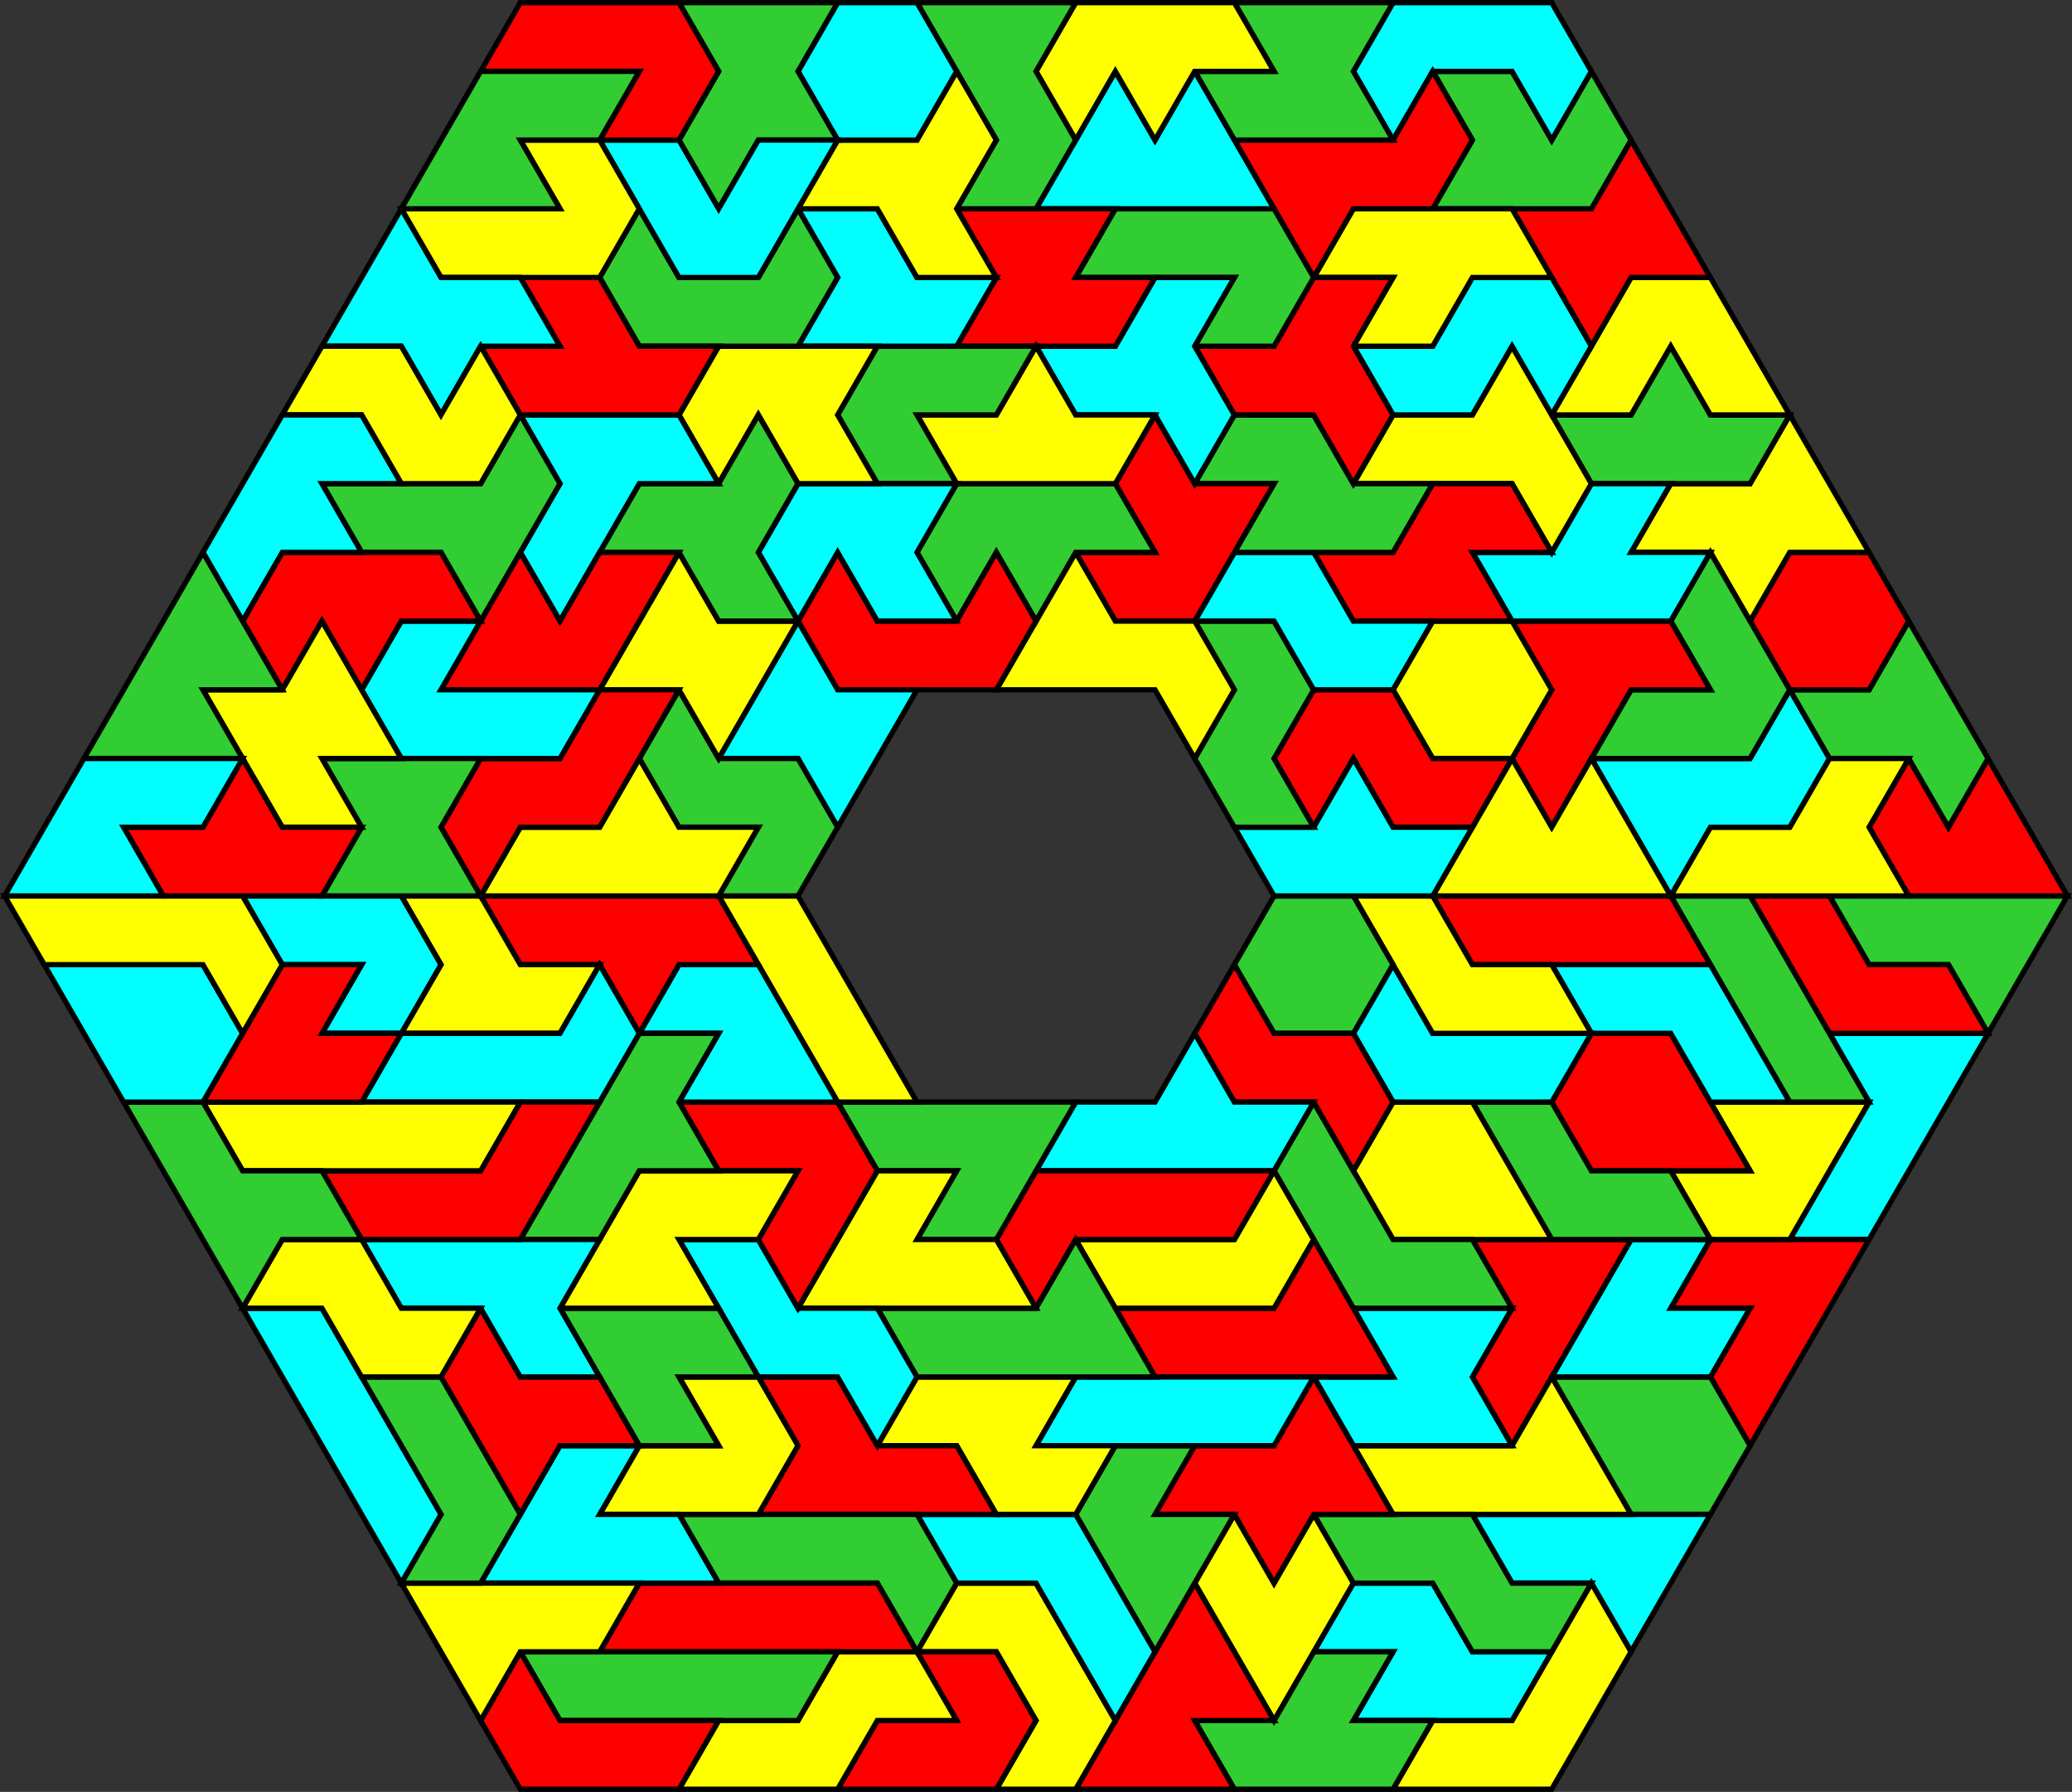 <?xml version="1.0" encoding="UTF-8" standalone="no"?>
<svg
   xmlns:dc="http://purl.org/dc/elements/1.1/"
   xmlns:cc="http://creativecommons.org/ns#"
   xmlns:rdf="http://www.w3.org/1999/02/22-rdf-syntax-ns#"
   xmlns:svg="http://www.w3.org/2000/svg"
   xmlns="http://www.w3.org/2000/svg"
   xmlns:sodipodi="http://sodipodi.sourceforge.net/DTD/sodipodi-0.dtd"
   xmlns:inkscape="http://www.inkscape.org/namespaces/inkscape"
   inkscape:version="1.0 (4035a4fb49, 2020-05-01)"
   sodipodi:docname="67ds4hexring13-3.svg"
   id="svg294"
   version="1.1"
   height="338.75"
   width="391.732">
  <rect width="100%" height="100%" fill="#333333" stroke="none"/>
  <sodipodi:namedview
     inkscape:current-layer="svg294"
     inkscape:window-maximized="0"
     inkscape:window-y="0"
     inkscape:window-x="0"
     inkscape:cy="451.8593"
     inkscape:cx="255.86604"
     inkscape:zoom="0.10375"
     showgrid="false"
     id="namedview296"
     inkscape:window-height="480"
     inkscape:window-width="815"
     inkscape:pageshadow="2"
     inkscape:pageopacity="0"
     guidetolerance="10"
     gridtolerance="10"
     objecttolerance="10"
     borderopacity="1"
     bordercolor="#666666"
     pagecolor="#ffffff" />
  <defs
     id="defs4">
    <style
       id="style2"
       type="text/css"><![CDATA[ path {fill:none; stroke:black } line {stroke:black} ]]></style>
  </defs>
  <polygon
     transform="matrix(0.5,0,0,0.5,-24.134,-15.995)"
     id="polygon6"
     stroke-width="2"
     stroke="#000000"
     fill="#32cd32"
     points="830,370.74 815,396.72 800,422.7 785,396.72 755,396.72 740,370.74 770,370.74 800,370.74 " />
  <polygon
     transform="matrix(0.5,0,0,0.5,-24.134,-15.995)"
     id="polygon8"
     stroke-width="2"
     stroke="#000000"
     fill="#00ffff"
     points="785,448.68 770,474.66 755,500.64 725,500.64 740,474.66 755,448.68 740,422.7 770,422.7 800,422.7 " />
  <polygon
     transform="matrix(0.5,0,0,0.5,-24.134,-15.995)"
     id="polygon10"
     stroke-width="2"
     stroke="#000000"
     fill="#ff0000"
     points="785,396.72 800,422.7 770,422.7 740,422.7 725,396.72 710,370.74 740,370.74 755,396.72 " />
  <polygon
     transform="matrix(0.5,0,0,0.5,-24.134,-15.995)"
     id="polygon12"
     stroke-width="2"
     stroke="#000000"
     fill="#ff0000"
     points="740,526.62 725,552.61 710,578.59 695,552.61 710,526.62 680,526.62 695,500.64 725,500.64 755,500.64 " />
  <polygon
     transform="matrix(0.5,0,0,0.5,-24.134,-15.995)"
     id="polygon14"
     stroke-width="2"
     stroke="#000000"
     fill="#ffff00"
     points="740,474.66 725,500.64 695,500.64 680,474.66 710,474.66 695,448.68 725,448.68 755,448.68 " />
  <polygon
     transform="matrix(0.5,0,0,0.5,-24.134,-15.995)"
     id="polygon16"
     stroke-width="2"
     stroke="#000000"
     fill="#32cd32"
     points="740,422.7 755,448.68 725,448.68 710,422.7 695,396.72 680,370.74 710,370.74 725,396.72 " />
  <polygon
     transform="matrix(0.5,0,0,0.5,-24.134,-15.995)"
     id="polygon18"
     stroke-width="2"
     stroke="#000000"
     fill="#32cd32"
     points="710,578.59 695,604.57 665,604.57 650,578.59 635,552.61 665,552.61 695,552.61 " />
  <polygon
     transform="matrix(0.5,0,0,0.5,-24.134,-15.995)"
     id="polygon20"
     stroke-width="2"
     stroke="#000000"
     fill="#00ffff"
     points="710,526.62 695,552.61 665,552.61 635,552.61 650,526.62 665,500.64 695,500.64 680,526.62 " />
  <polygon
     transform="matrix(0.5,0,0,0.5,-24.134,-15.995)"
     id="polygon22"
     stroke-width="2"
     stroke="#000000"
     fill="#ff0000"
     points="710,474.66 680,474.66 650,474.66 635,448.68 650,422.7 680,422.7 695,448.68 " />
  <polygon
     transform="matrix(0.5,0,0,0.5,-24.134,-15.995)"
     id="polygon24"
     stroke-width="2"
     stroke="#000000"
     fill="#00ffff"
     points="710,422.7 725,448.68 695,448.68 680,422.7 650,422.7 635,396.72 665,396.72 695,396.72 " />
  <polygon
     transform="matrix(0.5,0,0,0.5,-24.134,-15.995)"
     id="polygon26"
     stroke-width="2"
     stroke="#000000"
     fill="#00ffff"
     points="695,604.57 680,630.55 665,656.53 650,630.55 620,630.55 605,604.57 635,604.57 665,604.57 " />
  <polygon
     transform="matrix(0.5,0,0,0.5,-24.134,-15.995)"
     id="polygon28"
     stroke-width="2"
     stroke="#000000"
     fill="#ff0000"
     points="650,526.62 635,552.61 620,578.59 605,552.61 620,526.62 605,500.64 635,500.64 665,500.64 " />
  <polygon
     transform="matrix(0.5,0,0,0.5,-24.134,-15.995)"
     id="polygon30"
     stroke-width="2"
     stroke="#000000"
     fill="#32cd32"
     points="680,474.66 695,500.64 665,500.64 635,500.64 620,474.66 605,448.68 635,448.68 650,474.66 " />
  <polygon
     transform="matrix(0.5,0,0,0.5,-24.134,-15.995)"
     id="polygon32"
     stroke-width="2"
     stroke="#000000"
     fill="#ff0000"
     points="680,370.74 695,396.72 665,396.72 635,396.72 605,396.72 590,370.74 620,370.74 650,370.74 " />
  <polygon
     transform="matrix(0.5,0,0,0.5,-24.134,-15.995)"
     id="polygon34"
     stroke-width="2"
     stroke="#000000"
     fill="#ffff00"
     points="635,708.49 605,708.49 575,708.49 590,682.51 620,682.51 635,656.53 650,630.55 665,656.53 650,682.51 " />
  <polygon
     transform="matrix(0.5,0,0,0.5,-24.134,-15.995)"
     id="polygon36"
     stroke-width="2"
     stroke="#000000"
     fill="#ffff00"
     points="635,604.57 605,604.57 575,604.57 560,578.59 590,578.59 620,578.59 635,552.61 650,578.59 665,604.57 " />
  <polygon
     transform="matrix(0.5,0,0,0.5,-24.134,-15.995)"
     id="polygon38"
     stroke-width="2"
     stroke="#000000"
     fill="#ffff00"
     points="635,500.64 605,500.64 575,500.64 560,474.66 575,448.68 605,448.68 620,474.66 " />
  <polygon
     transform="matrix(0.5,0,0,0.5,-24.134,-15.995)"
     id="polygon40"
     stroke-width="2"
     stroke="#000000"
     fill="#00ffff"
     points="650,422.7 635,448.68 605,448.68 575,448.68 560,422.7 575,396.72 590,422.7 620,422.7 " />
  <polygon
     transform="matrix(0.5,0,0,0.5,-24.134,-15.995)"
     id="polygon42"
     stroke-width="2"
     stroke="#000000"
     fill="#ffff00"
     points="635,396.72 650,422.7 620,422.7 590,422.7 575,396.72 560,370.74 590,370.74 605,396.72 " />
  <polygon
     transform="matrix(0.5,0,0,0.5,-24.134,-15.995)"
     id="polygon44"
     stroke-width="2"
     stroke="#000000"
     fill="#00ffff"
     points="635,656.53 620,682.51 590,682.51 560,682.51 575,656.53 545,656.53 560,630.55 590,630.55 605,656.53 " />
  <polygon
     transform="matrix(0.5,0,0,0.5,-24.134,-15.995)"
     id="polygon46"
     stroke-width="2"
     stroke="#000000"
     fill="#32cd32"
     points="620,630.55 650,630.55 635,656.53 605,656.53 590,630.55 560,630.55 545,604.57 575,604.57 605,604.57 " />
  <polygon
     transform="matrix(0.5,0,0,0.5,-24.134,-15.995)"
     id="polygon48"
     stroke-width="2"
     stroke="#000000"
     fill="#00ffff"
     points="605,552.61 620,578.59 590,578.59 560,578.59 545,552.61 575,552.61 560,526.62 590,526.62 620,526.62 " />
  <polygon
     transform="matrix(0.5,0,0,0.5,-24.134,-15.995)"
     id="polygon50"
     stroke-width="2"
     stroke="#000000"
     fill="#32cd32"
     points="605,500.64 620,526.62 590,526.62 560,526.62 545,500.64 530,474.66 545,448.68 560,474.66 575,500.64 " />
  <polygon
     transform="matrix(0.5,0,0,0.5,-24.134,-15.995)"
     id="polygon52"
     stroke-width="2"
     stroke="#000000"
     fill="#32cd32"
     points="560,422.7 530,422.7 515,396.72 530,370.74 560,370.74 575,396.72 " />
  <polygon
     transform="matrix(0.5,0,0,0.5,-24.134,-15.995)"
     id="polygon54"
     stroke-width="2"
     stroke="#000000"
     fill="#32cd32"
     points="590,682.51 575,708.49 545,708.49 515,708.49 500,682.51 530,682.51 545,656.53 575,656.53 560,682.51 " />
  <polygon
     transform="matrix(0.5,0,0,0.5,-24.134,-15.995)"
     id="polygon56"
     stroke-width="2"
     stroke="#000000"
     fill="#ffff00"
     points="560,630.55 545,656.53 530,682.51 515,656.53 500,630.55 515,604.57 530,630.55 545,604.57 " />
  <polygon
     transform="matrix(0.5,0,0,0.5,-24.134,-15.995)"
     id="polygon58"
     stroke-width="2"
     stroke="#000000"
     fill="#ff0000"
     points="575,448.68 560,474.66 545,448.68 515,448.68 500,422.7 515,396.72 530,422.7 560,422.7 " />
  <polygon
     transform="matrix(0.5,0,0,0.5,-24.134,-15.995)"
     id="polygon60"
     stroke-width="2"
     stroke="#000000"
     fill="#ff0000"
     points="545,604.57 530,630.55 515,604.57 485,604.57 500,578.59 530,578.59 545,552.61 560,578.59 575,604.57 " />
  <polygon
     transform="matrix(0.5,0,0,0.5,-24.134,-15.995)"
     id="polygon62"
     stroke-width="2"
     stroke="#000000"
     fill="#ff0000"
     points="545,552.61 515,552.61 485,552.61 470,526.62 500,526.62 530,526.62 545,500.64 560,526.62 575,552.61 " />
  <polygon
     transform="matrix(0.5,0,0,0.5,-24.134,-15.995)"
     id="polygon64"
     stroke-width="2"
     stroke="#000000"
     fill="#ff0000"
     points="500,682.51 515,708.49 485,708.49 455,708.49 470,682.51 485,656.53 500,630.55 515,656.53 530,682.51 " />
  <polygon
     transform="matrix(0.5,0,0,0.5,-24.134,-15.995)"
     id="polygon66"
     stroke-width="2"
     stroke="#000000"
     fill="#32cd32"
     points="515,604.57 500,630.55 485,656.53 470,630.55 455,604.57 470,578.59 500,578.59 485,604.57 " />
  <polygon
     transform="matrix(0.5,0,0,0.5,-24.134,-15.995)"
     id="polygon68"
     stroke-width="2"
     stroke="#000000"
     fill="#ffff00"
     points="500,526.62 470,526.62 455,500.64 485,500.64 515,500.64 530,474.66 545,500.64 530,526.62 " />
  <polygon
     transform="matrix(0.5,0,0,0.5,-24.134,-15.995)"
     id="polygon70"
     stroke-width="2"
     stroke="#000000"
     fill="#00ffff"
     points="545,552.61 530,578.59 500,578.59 470,578.59 440,578.59 455,552.61 485,552.61 515,552.61 " />
  <polygon
     transform="matrix(0.5,0,0,0.5,-24.134,-15.995)"
     id="polygon72"
     stroke-width="2"
     stroke="#000000"
     fill="#00ffff"
     points="530,474.66 500,474.66 470,474.66 440,474.66 455,448.68 485,448.68 500,422.7 515,448.68 545,448.68 " />
  <polygon
     transform="matrix(0.5,0,0,0.5,-24.134,-15.995)"
     id="polygon74"
     stroke-width="2"
     stroke="#000000"
     fill="#ff0000"
     points="530,474.66 515,500.64 485,500.64 455,500.64 440,526.62 425,500.64 440,474.66 470,474.66 500,474.66 " />
  <polygon
     transform="matrix(0.5,0,0,0.5,-24.134,-15.995)"
     id="polygon76"
     stroke-width="2"
     stroke="#000000"
     fill="#ffff00"
     points="470,682.51 455,708.49 425,708.49 440,682.51 425,656.53 395,656.53 410,630.55 440,630.55 455,656.53 " />
  <polygon
     transform="matrix(0.5,0,0,0.5,-24.134,-15.995)"
     id="polygon78"
     stroke-width="2"
     stroke="#000000"
     fill="#00ffff"
     points="470,630.55 485,656.53 470,682.51 455,656.53 440,630.55 410,630.55 395,604.57 425,604.57 455,604.57 " />
  <polygon
     transform="matrix(0.5,0,0,0.5,-24.134,-15.995)"
     id="polygon80"
     stroke-width="2"
     stroke="#000000"
     fill="#ffff00"
     points="440,578.59 470,578.59 455,604.57 425,604.57 410,578.59 380,578.59 395,552.61 425,552.61 455,552.61 " />
  <polygon
     transform="matrix(0.5,0,0,0.5,-24.134,-15.995)"
     id="polygon82"
     stroke-width="2"
     stroke="#000000"
     fill="#32cd32"
     points="455,552.61 425,552.61 395,552.61 380,526.62 410,526.62 440,526.62 455,500.64 470,526.62 485,552.61 " />
  <polygon
     transform="matrix(0.5,0,0,0.5,-24.134,-15.995)"
     id="polygon84"
     stroke-width="2"
     stroke="#000000"
     fill="#ff0000"
     points="425,708.49 395,708.49 365,708.49 380,682.51 410,682.51 395,656.53 425,656.53 440,682.51 " />
  <polygon
     transform="matrix(0.5,0,0,0.5,-24.134,-15.995)"
     id="polygon86"
     stroke-width="2"
     stroke="#000000"
     fill="#32cd32"
     points="455,448.68 440,474.66 425,500.64 395,500.64 410,474.66 380,474.66 365,448.68 395,448.68 425,448.68 " />
  <polygon
     transform="matrix(0.5,0,0,0.5,-24.134,-15.995)"
     id="polygon88"
     stroke-width="2"
     stroke="#000000"
     fill="#ffff00"
     points="425,500.64 440,526.62 410,526.62 380,526.62 350,526.62 365,500.64 380,474.66 410,474.66 395,500.64 " />
  <polygon
     transform="matrix(0.5,0,0,0.5,-24.134,-15.995)"
     id="polygon90"
     stroke-width="2"
     stroke="#000000"
     fill="#ff0000"
     points="410,578.59 425,604.57 395,604.57 365,604.57 335,604.57 350,578.59 335,552.61 365,552.61 380,578.59 " />
  <polygon
     transform="matrix(0.5,0,0,0.5,-24.134,-15.995)"
     id="polygon92"
     stroke-width="2"
     stroke="#000000"
     fill="#ffff00"
     points="380,422.7 395,448.68 365,448.68 350,422.7 335,396.72 320,370.74 350,370.74 365,396.72 " />
  <polygon
     transform="matrix(0.5,0,0,0.5,-24.134,-15.995)"
     id="polygon94"
     stroke-width="2"
     stroke="#000000"
     fill="#ffff00"
     points="380,682.51 365,708.49 335,708.49 305,708.49 320,682.51 350,682.51 365,656.53 395,656.53 410,682.51 " />
  <polygon
     transform="matrix(0.5,0,0,0.5,-24.134,-15.995)"
     id="polygon96"
     stroke-width="2"
     stroke="#000000"
     fill="#32cd32"
     points="395,604.57 410,630.55 395,656.53 380,630.55 350,630.55 320,630.55 305,604.57 335,604.57 365,604.57 " />
  <polygon
     transform="matrix(0.5,0,0,0.5,-24.134,-15.995)"
     id="polygon98"
     stroke-width="2"
     stroke="#000000"
     fill="#00ffff"
     points="380,526.62 395,552.61 380,578.59 365,552.61 335,552.61 320,526.62 305,500.64 335,500.64 350,526.62 " />
  <polygon
     transform="matrix(0.5,0,0,0.5,-24.134,-15.995)"
     id="polygon100"
     stroke-width="2"
     stroke="#000000"
     fill="#ff0000"
     points="380,474.66 365,500.64 350,526.62 335,500.64 350,474.66 320,474.66 305,448.68 335,448.68 365,448.68 " />
  <polygon
     transform="matrix(0.5,0,0,0.5,-24.134,-15.995)"
     id="polygon102"
     stroke-width="2"
     stroke="#000000"
     fill="#00ffff"
     points="365,448.68 335,448.68 305,448.68 320,422.7 290,422.7 305,396.72 335,396.72 350,422.7 " />
  <polygon
     transform="matrix(0.5,0,0,0.5,-24.134,-15.995)"
     id="polygon104"
     stroke-width="2"
     stroke="#000000"
     fill="#ff0000"
     points="380,630.55 395,656.53 365,656.53 335,656.53 305,656.53 275,656.53 290,630.55 320,630.55 350,630.55 " />
  <polygon
     transform="matrix(0.5,0,0,0.5,-24.134,-15.995)"
     id="polygon106"
     stroke-width="2"
     stroke="#000000"
     fill="#ffff00"
     points="335,604.57 305,604.57 275,604.57 290,578.59 320,578.59 305,552.61 335,552.61 350,578.59 " />
  <polygon
     transform="matrix(0.5,0,0,0.5,-24.134,-15.995)"
     id="polygon108"
     stroke-width="2"
     stroke="#000000"
     fill="#32cd32"
     points="335,552.61 305,552.61 320,578.59 290,578.59 275,552.61 260,526.62 290,526.62 320,526.62 " />
  <polygon
     transform="matrix(0.5,0,0,0.5,-24.134,-15.995)"
     id="polygon110"
     stroke-width="2"
     stroke="#000000"
     fill="#ffff00"
     points="335,500.64 305,500.64 320,526.62 290,526.62 260,526.62 275,500.64 290,474.66 320,474.66 350,474.66 " />
  <polygon
     transform="matrix(0.5,0,0,0.5,-24.134,-15.995)"
     id="polygon112"
     stroke-width="2"
     stroke="#000000"
     fill="#32cd32"
     points="335,656.53 365,656.53 350,682.51 320,682.51 290,682.51 260,682.51 245,656.53 275,656.53 305,656.53 " />
  <polygon
     transform="matrix(0.5,0,0,0.5,-24.134,-15.995)"
     id="polygon114"
     stroke-width="2"
     stroke="#000000"
     fill="#32cd32"
     points="320,474.66 290,474.66 275,500.64 245,500.64 260,474.66 275,448.68 290,422.7 320,422.7 305,448.68 " />
  <polygon
     transform="matrix(0.5,0,0,0.5,-24.134,-15.995)"
     id="polygon116"
     stroke-width="2"
     stroke="#000000"
     fill="#ff0000"
     points="320,682.51 305,708.49 275,708.49 245,708.49 230,682.51 245,656.53 260,682.51 290,682.51 " />
  <polygon
     transform="matrix(0.5,0,0,0.5,-24.134,-15.995)"
     id="polygon118"
     stroke-width="2"
     stroke="#000000"
     fill="#00ffff"
     points="305,604.57 320,630.55 290,630.55 260,630.55 230,630.55 245,604.57 260,578.59 290,578.59 275,604.57 " />
  <polygon
     transform="matrix(0.5,0,0,0.5,-24.134,-15.995)"
     id="polygon120"
     stroke-width="2"
     stroke="#000000"
     fill="#ff0000"
     points="320,370.74 335,396.72 305,396.72 290,422.7 275,396.72 245,396.72 230,370.74 260,370.74 290,370.74 " />
  <polygon
     transform="matrix(0.5,0,0,0.5,-24.134,-15.995)"
     id="polygon122"
     stroke-width="2"
     stroke="#000000"
     fill="#ff0000"
     points="290,578.59 260,578.59 245,604.57 230,578.59 215,552.61 230,526.62 245,552.61 275,552.61 " />
  <polygon
     transform="matrix(0.5,0,0,0.5,-24.134,-15.995)"
     id="polygon124"
     stroke-width="2"
     stroke="#000000"
     fill="#ffff00"
     points="290,630.55 275,656.53 245,656.53 230,682.51 215,656.53 200,630.55 230,630.55 260,630.55 " />
  <polygon
     transform="matrix(0.5,0,0,0.5,-24.134,-15.995)"
     id="polygon126"
     stroke-width="2"
     stroke="#000000"
     fill="#ffff00"
     points="275,396.72 260,422.7 230,422.7 200,422.7 215,396.72 200,370.74 230,370.74 245,396.72 " />
  <polygon
     transform="matrix(0.5,0,0,0.5,-24.134,-15.995)"
     id="polygon128"
     stroke-width="2"
     stroke="#000000"
     fill="#32cd32"
     points="245,604.57 230,630.55 200,630.55 215,604.57 200,578.59 185,552.61 215,552.61 230,578.59 " />
  <polygon
     transform="matrix(0.5,0,0,0.5,-24.134,-15.995)"
     id="polygon130"
     stroke-width="2"
     stroke="#000000"
     fill="#00ffff"
     points="275,500.64 260,526.62 275,552.61 245,552.61 230,526.62 200,526.62 185,500.64 215,500.64 245,500.64 " />
  <polygon
     transform="matrix(0.5,0,0,0.5,-24.134,-15.995)"
     id="polygon132"
     stroke-width="2"
     stroke="#000000"
     fill="#00ffff"
     points="245,448.68 215,448.68 185,448.68 200,422.7 230,422.7 260,422.7 275,396.72 290,422.7 275,448.68 " />
  <polygon
     transform="matrix(0.5,0,0,0.5,-24.134,-15.995)"
     id="polygon134"
     stroke-width="2"
     stroke="#000000"
     fill="#ff0000"
     points="245,500.64 215,500.64 185,500.64 170,474.66 200,474.66 230,474.66 245,448.68 275,448.68 260,474.66 " />
  <polygon
     transform="matrix(0.5,0,0,0.5,-24.134,-15.995)"
     id="polygon136"
     stroke-width="2"
     stroke="#000000"
     fill="#00ffff"
     points="200,578.59 215,604.57 200,630.55 185,604.57 170,578.59 155,552.61 140,526.62 170,526.62 185,552.61 " />
  <polygon
     transform="matrix(0.5,0,0,0.5,-24.134,-15.995)"
     id="polygon138"
     stroke-width="2"
     stroke="#000000"
     fill="#ffff00"
     points="230,526.62 215,552.61 185,552.61 170,526.62 140,526.62 155,500.64 185,500.64 200,526.62 " />
  <polygon
     transform="matrix(0.5,0,0,0.5,-24.134,-15.995)"
     id="polygon140"
     stroke-width="2"
     stroke="#000000"
     fill="#00ffff"
     points="215,396.72 200,422.7 170,422.7 185,396.72 155,396.72 140,370.74 170,370.74 200,370.74 " />
  <polygon
     transform="matrix(0.5,0,0,0.5,-24.134,-15.995)"
     id="polygon142"
     stroke-width="2"
     stroke="#000000"
     fill="#ffff00"
     points="215,448.68 245,448.68 230,474.66 200,474.66 170,474.66 140,474.66 125,448.68 155,448.68 185,448.68 " />
  <polygon
     transform="matrix(0.5,0,0,0.5,-24.134,-15.995)"
     id="polygon144"
     stroke-width="2"
     stroke="#000000"
     fill="#ff0000"
     points="200,422.7 185,448.68 155,448.68 125,448.68 140,422.7 155,396.72 185,396.72 170,422.7 " />
  <polygon
     transform="matrix(0.5,0,0,0.5,-24.134,-15.995)"
     id="polygon146"
     stroke-width="2"
     stroke="#000000"
     fill="#32cd32"
     points="170,474.66 185,500.64 155,500.64 140,526.62 125,500.64 110,474.66 95,448.68 125,448.68 140,474.66 " />
  <polygon
     transform="matrix(0.5,0,0,0.5,-24.134,-15.995)"
     id="polygon148"
     stroke-width="2"
     stroke="#000000"
     fill="#00ffff"
     points="140,422.7 125,448.68 95,448.68 80,422.7 65,396.72 95,396.72 125,396.72 " />
  <polygon
     transform="matrix(0.5,0,0,0.5,-24.134,-15.995)"
     id="polygon150"
     stroke-width="2"
     stroke="#000000"
     fill="#ffff00"
     points="140,370.74 155,396.72 140,422.7 125,396.72 95,396.72 65,396.72 50,370.74 80,370.74 110,370.74 " />
  <polygon
     transform="matrix(0.5,0,0,0.5,-24.134,-15.995)"
     id="polygon152"
     stroke-width="2"
     stroke="#000000"
     fill="#ff0000"
     points="815,344.76 830,370.74 800,370.74 770,370.74 755,344.76 770,318.78 785,344.76 800,318.78 " />
  <polygon
     transform="matrix(0.5,0,0,0.5,-24.134,-15.995)"
     id="polygon154"
     stroke-width="2"
     stroke="#000000"
     fill="#32cd32"
     points="785,344.76 770,318.78 740,318.78 725,292.8 755,292.8 770,266.82 785,292.8 800,318.78 " />
  <polygon
     transform="matrix(0.5,0,0,0.5,-24.134,-15.995)"
     id="polygon156"
     stroke-width="2"
     stroke="#000000"
     fill="#ff0000"
     points="755,292.8 725,292.8 710,266.82 725,240.84 755,240.84 770,266.82 " />
  <polygon
     transform="matrix(0.5,0,0,0.5,-24.134,-15.995)"
     id="polygon158"
     stroke-width="2"
     stroke="#000000"
     fill="#ffff00"
     points="770,370.74 740,370.74 710,370.74 680,370.74 695,344.76 725,344.76 740,318.78 770,318.78 755,344.76 " />
  <polygon
     transform="matrix(0.5,0,0,0.5,-24.134,-15.995)"
     id="polygon160"
     stroke-width="2"
     stroke="#000000"
     fill="#ffff00"
     points="725,240.84 710,266.82 695,240.84 665,240.84 680,214.86 710,214.86 725,188.87 740,214.86 755,240.84 " />
  <polygon
     transform="matrix(0.5,0,0,0.5,-24.134,-15.995)"
     id="polygon162"
     stroke-width="2"
     stroke="#000000"
     fill="#00ffff"
     points="695,344.76 680,370.74 665,344.76 650,318.78 680,318.78 710,318.78 725,292.8 740,318.78 725,344.76 " />
  <polygon
     transform="matrix(0.5,0,0,0.5,-24.134,-15.995)"
     id="polygon164"
     stroke-width="2"
     stroke="#000000"
     fill="#32cd32"
     points="710,318.78 680,318.78 650,318.78 665,292.8 695,292.8 680,266.82 695,240.84 710,266.82 725,292.8 " />
  <polygon
     transform="matrix(0.5,0,0,0.5,-24.134,-15.995)"
     id="polygon166"
     stroke-width="2"
     stroke="#000000"
     fill="#32cd32"
     points="710,214.86 680,214.86 650,214.86 635,188.87 665,188.87 680,162.89 695,188.87 725,188.87 " />
  <polygon
     transform="matrix(0.5,0,0,0.5,-24.134,-15.995)"
     id="polygon168"
     stroke-width="2"
     stroke="#000000"
     fill="#ffff00"
     points="725,188.87 695,188.87 680,162.89 665,188.87 635,188.87 650,162.89 665,136.91 695,136.91 710,162.89 " />
  <polygon
     transform="matrix(0.5,0,0,0.5,-24.134,-15.995)"
     id="polygon170"
     stroke-width="2"
     stroke="#000000"
     fill="#ff0000"
     points="695,292.8 665,292.8 650,318.78 635,344.76 620,318.78 635,292.8 620,266.82 650,266.82 680,266.82 " />
  <polygon
     transform="matrix(0.5,0,0,0.5,-24.134,-15.995)"
     id="polygon172"
     stroke-width="2"
     stroke="#000000"
     fill="#ff0000"
     points="665,136.91 650,162.89 635,136.91 620,110.93 650,110.93 665,84.95 680,110.93 695,136.91 " />
  <polygon
     transform="matrix(0.5,0,0,0.5,-24.134,-15.995)"
     id="polygon174"
     stroke-width="2"
     stroke="#000000"
     fill="#00ffff"
     points="695,240.84 680,266.82 650,266.82 620,266.82 605,240.84 635,240.84 650,214.86 680,214.86 665,240.84 " />
  <polygon
     transform="matrix(0.5,0,0,0.5,-24.134,-15.995)"
     id="polygon176"
     stroke-width="2"
     stroke="#000000"
     fill="#ffff00"
     points="665,344.76 680,370.74 650,370.74 620,370.74 590,370.74 605,344.76 620,318.78 635,344.76 650,318.78 " />
  <polygon
     transform="matrix(0.5,0,0,0.5,-24.134,-15.995)"
     id="polygon178"
     stroke-width="2"
     stroke="#000000"
     fill="#32cd32"
     points="650,58.97 665,84.95 650,110.93 620,110.93 590,110.93 605,84.95 590,58.97 620,58.97 635,84.95 " />
  <polygon
     transform="matrix(0.5,0,0,0.5,-24.134,-15.995)"
     id="polygon180"
     stroke-width="2"
     stroke="#000000"
     fill="#ffff00"
     points="620,318.78 590,318.78 575,292.8 590,266.82 620,266.82 635,292.8 " />
  <polygon
     transform="matrix(0.5,0,0,0.5,-24.134,-15.995)"
     id="polygon182"
     stroke-width="2"
     stroke="#000000"
     fill="#ffff00"
     points="635,240.84 620,214.86 590,214.86 560,214.86 575,188.87 605,188.87 620,162.89 635,188.87 650,214.86 " />
  <polygon
     transform="matrix(0.5,0,0,0.5,-24.134,-15.995)"
     id="polygon184"
     stroke-width="2"
     stroke="#000000"
     fill="#00ffff"
     points="635,188.87 620,162.89 605,188.87 575,188.87 560,162.89 590,162.89 605,136.91 635,136.91 650,162.89 " />
  <polygon
     transform="matrix(0.5,0,0,0.5,-24.134,-15.995)"
     id="polygon186"
     stroke-width="2"
     stroke="#000000"
     fill="#00ffff"
     points="650,58.97 635,84.95 620,58.97 590,58.97 575,84.95 560,58.97 575,32.99 605,32.99 635,32.99 " />
  <polygon
     transform="matrix(0.5,0,0,0.5,-24.134,-15.995)"
     id="polygon188"
     stroke-width="2"
     stroke="#000000"
     fill="#ff0000"
     points="605,240.84 620,266.82 590,266.82 560,266.82 545,240.84 575,240.84 590,214.86 620,214.86 635,240.84 " />
  <polygon
     transform="matrix(0.5,0,0,0.5,-24.134,-15.995)"
     id="polygon190"
     stroke-width="2"
     stroke="#000000"
     fill="#ffff00"
     points="635,136.91 605,136.91 590,162.89 560,162.89 575,136.91 545,136.91 560,110.93 590,110.93 620,110.93 " />
  <polygon
     transform="matrix(0.5,0,0,0.5,-24.134,-15.995)"
     id="polygon192"
     stroke-width="2"
     stroke="#000000"
     fill="#ff0000"
     points="620,318.78 605,344.76 575,344.76 560,318.78 545,344.76 530,318.78 545,292.8 575,292.8 590,318.78 " />
  <polygon
     transform="matrix(0.5,0,0,0.5,-24.134,-15.995)"
     id="polygon194"
     stroke-width="2"
     stroke="#000000"
     fill="#00ffff"
     points="590,370.74 560,370.74 530,370.74 515,344.76 545,344.76 560,318.78 575,344.76 605,344.76 " />
  <polygon
     transform="matrix(0.5,0,0,0.5,-24.134,-15.995)"
     id="polygon196"
     stroke-width="2"
     stroke="#000000"
     fill="#ff0000"
     points="560,110.93 545,136.91 530,110.93 515,84.95 545,84.95 575,84.95 590,58.97 605,84.95 590,110.93 " />
  <polygon
     transform="matrix(0.5,0,0,0.5,-24.134,-15.995)"
     id="polygon198"
     stroke-width="2"
     stroke="#000000"
     fill="#32cd32"
     points="530,318.78 545,344.76 515,344.76 500,318.78 515,292.8 500,266.82 530,266.82 545,292.8 " />
  <polygon
     transform="matrix(0.5,0,0,0.5,-24.134,-15.995)"
     id="polygon200"
     stroke-width="2"
     stroke="#000000"
     fill="#00ffff"
     points="590,266.82 575,292.8 545,292.8 530,266.82 500,266.82 515,240.84 545,240.84 560,266.82 " />
  <polygon
     transform="matrix(0.5,0,0,0.5,-24.134,-15.995)"
     id="polygon202"
     stroke-width="2"
     stroke="#000000"
     fill="#32cd32"
     points="590,214.86 575,240.84 545,240.84 515,240.84 530,214.86 500,214.86 515,188.87 545,188.87 560,214.86 " />
  <polygon
     transform="matrix(0.5,0,0,0.5,-24.134,-15.995)"
     id="polygon204"
     stroke-width="2"
     stroke="#000000"
     fill="#ff0000"
     points="575,188.87 560,214.86 545,188.87 515,188.87 500,162.89 530,162.89 545,136.91 575,136.91 560,162.89 " />
  <polygon
     transform="matrix(0.5,0,0,0.5,-24.134,-15.995)"
     id="polygon206"
     stroke-width="2"
     stroke="#000000"
     fill="#32cd32"
     points="560,58.97 575,84.95 545,84.95 515,84.95 500,58.97 530,58.97 515,32.99 545,32.99 575,32.99 " />
  <polygon
     transform="matrix(0.5,0,0,0.5,-24.134,-15.995)"
     id="polygon208"
     stroke-width="2"
     stroke="#000000"
     fill="#ff0000"
     points="515,240.84 500,266.82 470,266.82 455,240.84 485,240.84 470,214.86 485,188.87 500,214.86 530,214.86 " />
  <polygon
     transform="matrix(0.5,0,0,0.5,-24.134,-15.995)"
     id="polygon210"
     stroke-width="2"
     stroke="#000000"
     fill="#32cd32"
     points="545,136.91 530,162.89 500,162.89 515,136.91 485,136.91 455,136.91 470,110.93 500,110.93 530,110.93 " />
  <polygon
     transform="matrix(0.5,0,0,0.5,-24.134,-15.995)"
     id="polygon212"
     stroke-width="2"
     stroke="#000000"
     fill="#00ffff"
     points="515,188.87 500,214.86 485,188.87 455,188.87 440,162.89 470,162.89 485,136.91 515,136.91 500,162.89 " />
  <polygon
     transform="matrix(0.5,0,0,0.5,-24.134,-15.995)"
     id="polygon214"
     stroke-width="2"
     stroke="#000000"
     fill="#00ffff"
     points="515,84.95 530,110.93 500,110.93 470,110.93 440,110.93 455,84.95 470,58.97 485,84.95 500,58.97 " />
  <polygon
     transform="matrix(0.5,0,0,0.5,-24.134,-15.995)"
     id="polygon216"
     stroke-width="2"
     stroke="#000000"
     fill="#ffff00"
     points="530,58.97 500,58.97 485,84.95 470,58.97 455,84.95 440,58.97 455,32.99 485,32.99 515,32.99 " />
  <polygon
     transform="matrix(0.5,0,0,0.5,-24.134,-15.995)"
     id="polygon218"
     stroke-width="2"
     stroke="#000000"
     fill="#ffff00"
     points="515,292.8 500,318.78 485,292.8 455,292.8 425,292.8 440,266.82 455,240.84 470,266.82 500,266.82 " />
  <polygon
     transform="matrix(0.5,0,0,0.5,-24.134,-15.995)"
     id="polygon220"
     stroke-width="2"
     stroke="#000000"
     fill="#ff0000"
     points="455,136.91 485,136.91 470,162.89 440,162.89 410,162.89 425,136.91 410,110.93 440,110.93 470,110.93 " />
  <polygon
     transform="matrix(0.5,0,0,0.5,-24.134,-15.995)"
     id="polygon222"
     stroke-width="2"
     stroke="#000000"
     fill="#32cd32"
     points="485,240.84 455,240.84 440,266.82 425,240.84 410,266.82 395,240.84 410,214.86 440,214.86 470,214.86 " />
  <polygon
     transform="matrix(0.5,0,0,0.5,-24.134,-15.995)"
     id="polygon224"
     stroke-width="2"
     stroke="#000000"
     fill="#ffff00"
     points="470,214.86 440,214.86 410,214.86 395,188.87 425,188.87 440,162.89 455,188.87 485,188.87 " />
  <polygon
     transform="matrix(0.5,0,0,0.5,-24.134,-15.995)"
     id="polygon226"
     stroke-width="2"
     stroke="#000000"
     fill="#32cd32"
     points="440,58.97 455,84.95 440,110.93 410,110.93 425,84.95 410,58.97 395,32.99 425,32.99 455,32.99 " />
  <polygon
     transform="matrix(0.5,0,0,0.5,-24.134,-15.995)"
     id="polygon228"
     stroke-width="2"
     stroke="#000000"
     fill="#32cd32"
     points="425,188.87 395,188.87 410,214.86 380,214.86 365,188.87 380,162.89 410,162.89 440,162.89 " />
  <polygon
     transform="matrix(0.5,0,0,0.5,-24.134,-15.995)"
     id="polygon230"
     stroke-width="2"
     stroke="#000000"
     fill="#ff0000"
     points="425,240.84 440,266.82 425,292.8 395,292.8 365,292.8 350,266.82 365,240.84 380,266.82 410,266.82 " />
  <polygon
     transform="matrix(0.5,0,0,0.5,-24.134,-15.995)"
     id="polygon232"
     stroke-width="2"
     stroke="#000000"
     fill="#00ffff"
     points="425,136.91 410,162.89 380,162.89 350,162.89 365,136.91 350,110.93 380,110.93 395,136.91 " />
  <polygon
     transform="matrix(0.5,0,0,0.5,-24.134,-15.995)"
     id="polygon234"
     stroke-width="2"
     stroke="#000000"
     fill="#ffff00"
     points="425,136.91 395,136.91 380,110.93 350,110.93 365,84.95 395,84.95 410,58.97 425,84.95 410,110.93 " />
  <polygon
     transform="matrix(0.5,0,0,0.5,-24.134,-15.995)"
     id="polygon236"
     stroke-width="2"
     stroke="#000000"
     fill="#00ffff"
     points="395,84.95 365,84.95 350,58.97 365,32.99 395,32.99 410,58.97 " />
  <polygon
     transform="matrix(0.5,0,0,0.5,-24.134,-15.995)"
     id="polygon238"
     stroke-width="2"
     stroke="#000000"
     fill="#00ffff"
     points="395,240.84 410,266.82 380,266.82 365,240.84 350,266.82 335,240.84 350,214.86 380,214.86 410,214.86 " />
  <polygon
     transform="matrix(0.5,0,0,0.5,-24.134,-15.995)"
     id="polygon240"
     stroke-width="2"
     stroke="#000000"
     fill="#00ffff"
     points="380,318.78 365,344.76 350,318.78 320,318.78 335,292.8 350,266.82 365,292.8 395,292.8 " />
  <polygon
     transform="matrix(0.5,0,0,0.5,-24.134,-15.995)"
     id="polygon242"
     stroke-width="2"
     stroke="#000000"
     fill="#ffff00"
     points="365,188.87 380,214.86 350,214.86 335,188.87 320,214.86 305,188.87 320,162.89 350,162.89 380,162.89 " />
  <polygon
     transform="matrix(0.5,0,0,0.5,-24.134,-15.995)"
     id="polygon244"
     stroke-width="2"
     stroke="#000000"
     fill="#32cd32"
     points="350,58.97 365,84.95 335,84.95 320,110.93 305,84.95 320,58.97 305,32.99 335,32.99 365,32.99 " />
  <polygon
     transform="matrix(0.5,0,0,0.5,-24.134,-15.995)"
     id="polygon246"
     stroke-width="2"
     stroke="#000000"
     fill="#32cd32"
     points="365,344.76 350,370.74 320,370.74 335,344.76 305,344.76 290,318.78 305,292.8 320,318.78 350,318.78 " />
  <polygon
     transform="matrix(0.5,0,0,0.5,-24.134,-15.995)"
     id="polygon248"
     stroke-width="2"
     stroke="#000000"
     fill="#ffff00"
     points="335,292.8 320,318.78 305,292.8 275,292.8 290,266.82 305,240.84 320,266.82 350,266.82 " />
  <polygon
     transform="matrix(0.5,0,0,0.5,-24.134,-15.995)"
     id="polygon250"
     stroke-width="2"
     stroke="#000000"
     fill="#32cd32"
     points="350,266.82 320,266.82 305,240.84 275,240.84 290,214.86 320,214.86 335,188.87 350,214.86 335,240.84 " />
  <polygon
     transform="matrix(0.5,0,0,0.5,-24.134,-15.995)"
     id="polygon252"
     stroke-width="2"
     stroke="#000000"
     fill="#32cd32"
     points="350,110.93 365,136.91 350,162.89 320,162.89 290,162.89 275,136.91 290,110.93 305,136.91 335,136.91 " />
  <polygon
     transform="matrix(0.5,0,0,0.5,-24.134,-15.995)"
     id="polygon254"
     stroke-width="2"
     stroke="#000000"
     fill="#00ffff"
     points="335,84.95 365,84.95 350,110.93 335,136.91 305,136.91 290,110.93 275,84.95 305,84.95 320,110.93 " />
  <polygon
     transform="matrix(0.5,0,0,0.5,-24.134,-15.995)"
     id="polygon256"
     stroke-width="2"
     stroke="#000000"
     fill="#00ffff"
     points="320,214.86 290,214.86 275,240.84 260,266.82 245,240.84 260,214.86 245,188.87 275,188.87 305,188.87 " />
  <polygon
     transform="matrix(0.5,0,0,0.5,-24.134,-15.995)"
     id="polygon258"
     stroke-width="2"
     stroke="#000000"
     fill="#ffff00"
     points="320,370.74 290,370.74 260,370.74 230,370.74 245,344.76 275,344.76 290,318.78 305,344.76 335,344.76 " />
  <polygon
     transform="matrix(0.5,0,0,0.5,-24.134,-15.995)"
     id="polygon260"
     stroke-width="2"
     stroke="#000000"
     fill="#ff0000"
     points="320,162.89 305,188.87 275,188.87 245,188.87 230,162.89 260,162.89 245,136.91 275,136.91 290,162.89 " />
  <polygon
     transform="matrix(0.5,0,0,0.5,-24.134,-15.995)"
     id="polygon262"
     stroke-width="2"
     stroke="#000000"
     fill="#ff0000"
     points="320,58.97 305,84.95 275,84.95 290,58.97 260,58.97 230,58.97 245,32.99 275,32.99 305,32.99 " />
  <polygon
     transform="matrix(0.5,0,0,0.5,-24.134,-15.995)"
     id="polygon264"
     stroke-width="2"
     stroke="#000000"
     fill="#ff0000"
     points="275,344.76 245,344.76 230,370.74 215,344.76 230,318.78 260,318.78 275,292.8 305,292.8 290,318.78 " />
  <polygon
     transform="matrix(0.5,0,0,0.5,-24.134,-15.995)"
     id="polygon266"
     stroke-width="2"
     stroke="#000000"
     fill="#ff0000"
     points="305,240.84 290,266.82 275,292.8 245,292.8 215,292.8 230,266.82 245,240.84 260,266.82 275,240.84 " />
  <polygon
     transform="matrix(0.5,0,0,0.5,-24.134,-15.995)"
     id="polygon268"
     stroke-width="2"
     stroke="#000000"
     fill="#ffff00"
     points="275,136.91 245,136.91 215,136.91 200,110.93 230,110.93 260,110.93 245,84.95 275,84.95 290,110.93 " />
  <polygon
     transform="matrix(0.5,0,0,0.5,-24.134,-15.995)"
     id="polygon270"
     stroke-width="2"
     stroke="#000000"
     fill="#32cd32"
     points="275,84.95 245,84.95 260,110.93 230,110.93 200,110.93 215,84.95 230,58.97 260,58.97 290,58.97 " />
  <polygon
     transform="matrix(0.5,0,0,0.5,-24.134,-15.995)"
     id="polygon272"
     stroke-width="2"
     stroke="#000000"
     fill="#00ffff"
     points="245,292.8 275,292.8 260,318.78 230,318.78 200,318.78 185,292.8 200,266.82 230,266.82 215,292.8 " />
  <polygon
     transform="matrix(0.5,0,0,0.5,-24.134,-15.995)"
     id="polygon274"
     stroke-width="2"
     stroke="#000000"
     fill="#32cd32"
     points="215,344.76 230,370.74 200,370.74 170,370.74 185,344.76 170,318.78 200,318.78 230,318.78 " />
  <polygon
     transform="matrix(0.5,0,0,0.5,-24.134,-15.995)"
     id="polygon276"
     stroke-width="2"
     stroke="#000000"
     fill="#32cd32"
     points="230,266.82 215,240.84 185,240.84 170,214.86 200,214.86 230,214.86 245,188.87 260,214.86 245,240.84 " />
  <polygon
     transform="matrix(0.5,0,0,0.5,-24.134,-15.995)"
     id="polygon278"
     stroke-width="2"
     stroke="#000000"
     fill="#00ffff"
     points="260,162.89 230,162.89 215,188.87 200,162.89 170,162.89 185,136.91 200,110.93 215,136.91 245,136.91 " />
  <polygon
     transform="matrix(0.5,0,0,0.5,-24.134,-15.995)"
     id="polygon280"
     stroke-width="2"
     stroke="#000000"
     fill="#ffff00"
     points="230,162.89 245,188.87 230,214.86 200,214.86 185,188.87 155,188.87 170,162.89 200,162.89 215,188.87 " />
  <polygon
     transform="matrix(0.5,0,0,0.5,-24.134,-15.995)"
     id="polygon282"
     stroke-width="2"
     stroke="#000000"
     fill="#ff0000"
     points="230,266.82 200,266.82 185,292.8 170,266.82 155,292.8 140,266.82 155,240.84 185,240.84 215,240.84 " />
  <polygon
     transform="matrix(0.5,0,0,0.5,-24.134,-15.995)"
     id="polygon284"
     stroke-width="2"
     stroke="#000000"
     fill="#ffff00"
     points="170,318.78 185,344.76 155,344.76 140,318.78 125,292.8 155,292.8 170,266.82 185,292.8 200,318.78 " />
  <polygon
     transform="matrix(0.5,0,0,0.5,-24.134,-15.995)"
     id="polygon286"
     stroke-width="2"
     stroke="#000000"
     fill="#00ffff"
     points="170,214.86 185,240.84 155,240.84 140,266.82 125,240.84 140,214.86 155,188.87 185,188.87 200,214.86 " />
  <polygon
     transform="matrix(0.5,0,0,0.5,-24.134,-15.995)"
     id="polygon288"
     stroke-width="2"
     stroke="#000000"
     fill="#ff0000"
     points="170,370.74 140,370.74 110,370.74 95,344.76 125,344.76 140,318.78 155,344.76 185,344.76 " />
  <polygon
     transform="matrix(0.5,0,0,0.5,-24.134,-15.995)"
     id="polygon290"
     stroke-width="2"
     stroke="#000000"
     fill="#32cd32"
     points="125,292.8 140,318.78 110,318.78 80,318.78 95,292.8 110,266.82 125,240.84 140,266.82 155,292.8 " />
  <polygon
     transform="matrix(0.5,0,0,0.5,-24.134,-15.995)"
     id="polygon292"
     stroke-width="2"
     stroke="#000000"
     fill="#00ffff"
     points="125,344.76 95,344.76 110,370.74 80,370.74 50,370.74 65,344.76 80,318.78 110,318.78 140,318.78 " />
</svg>

